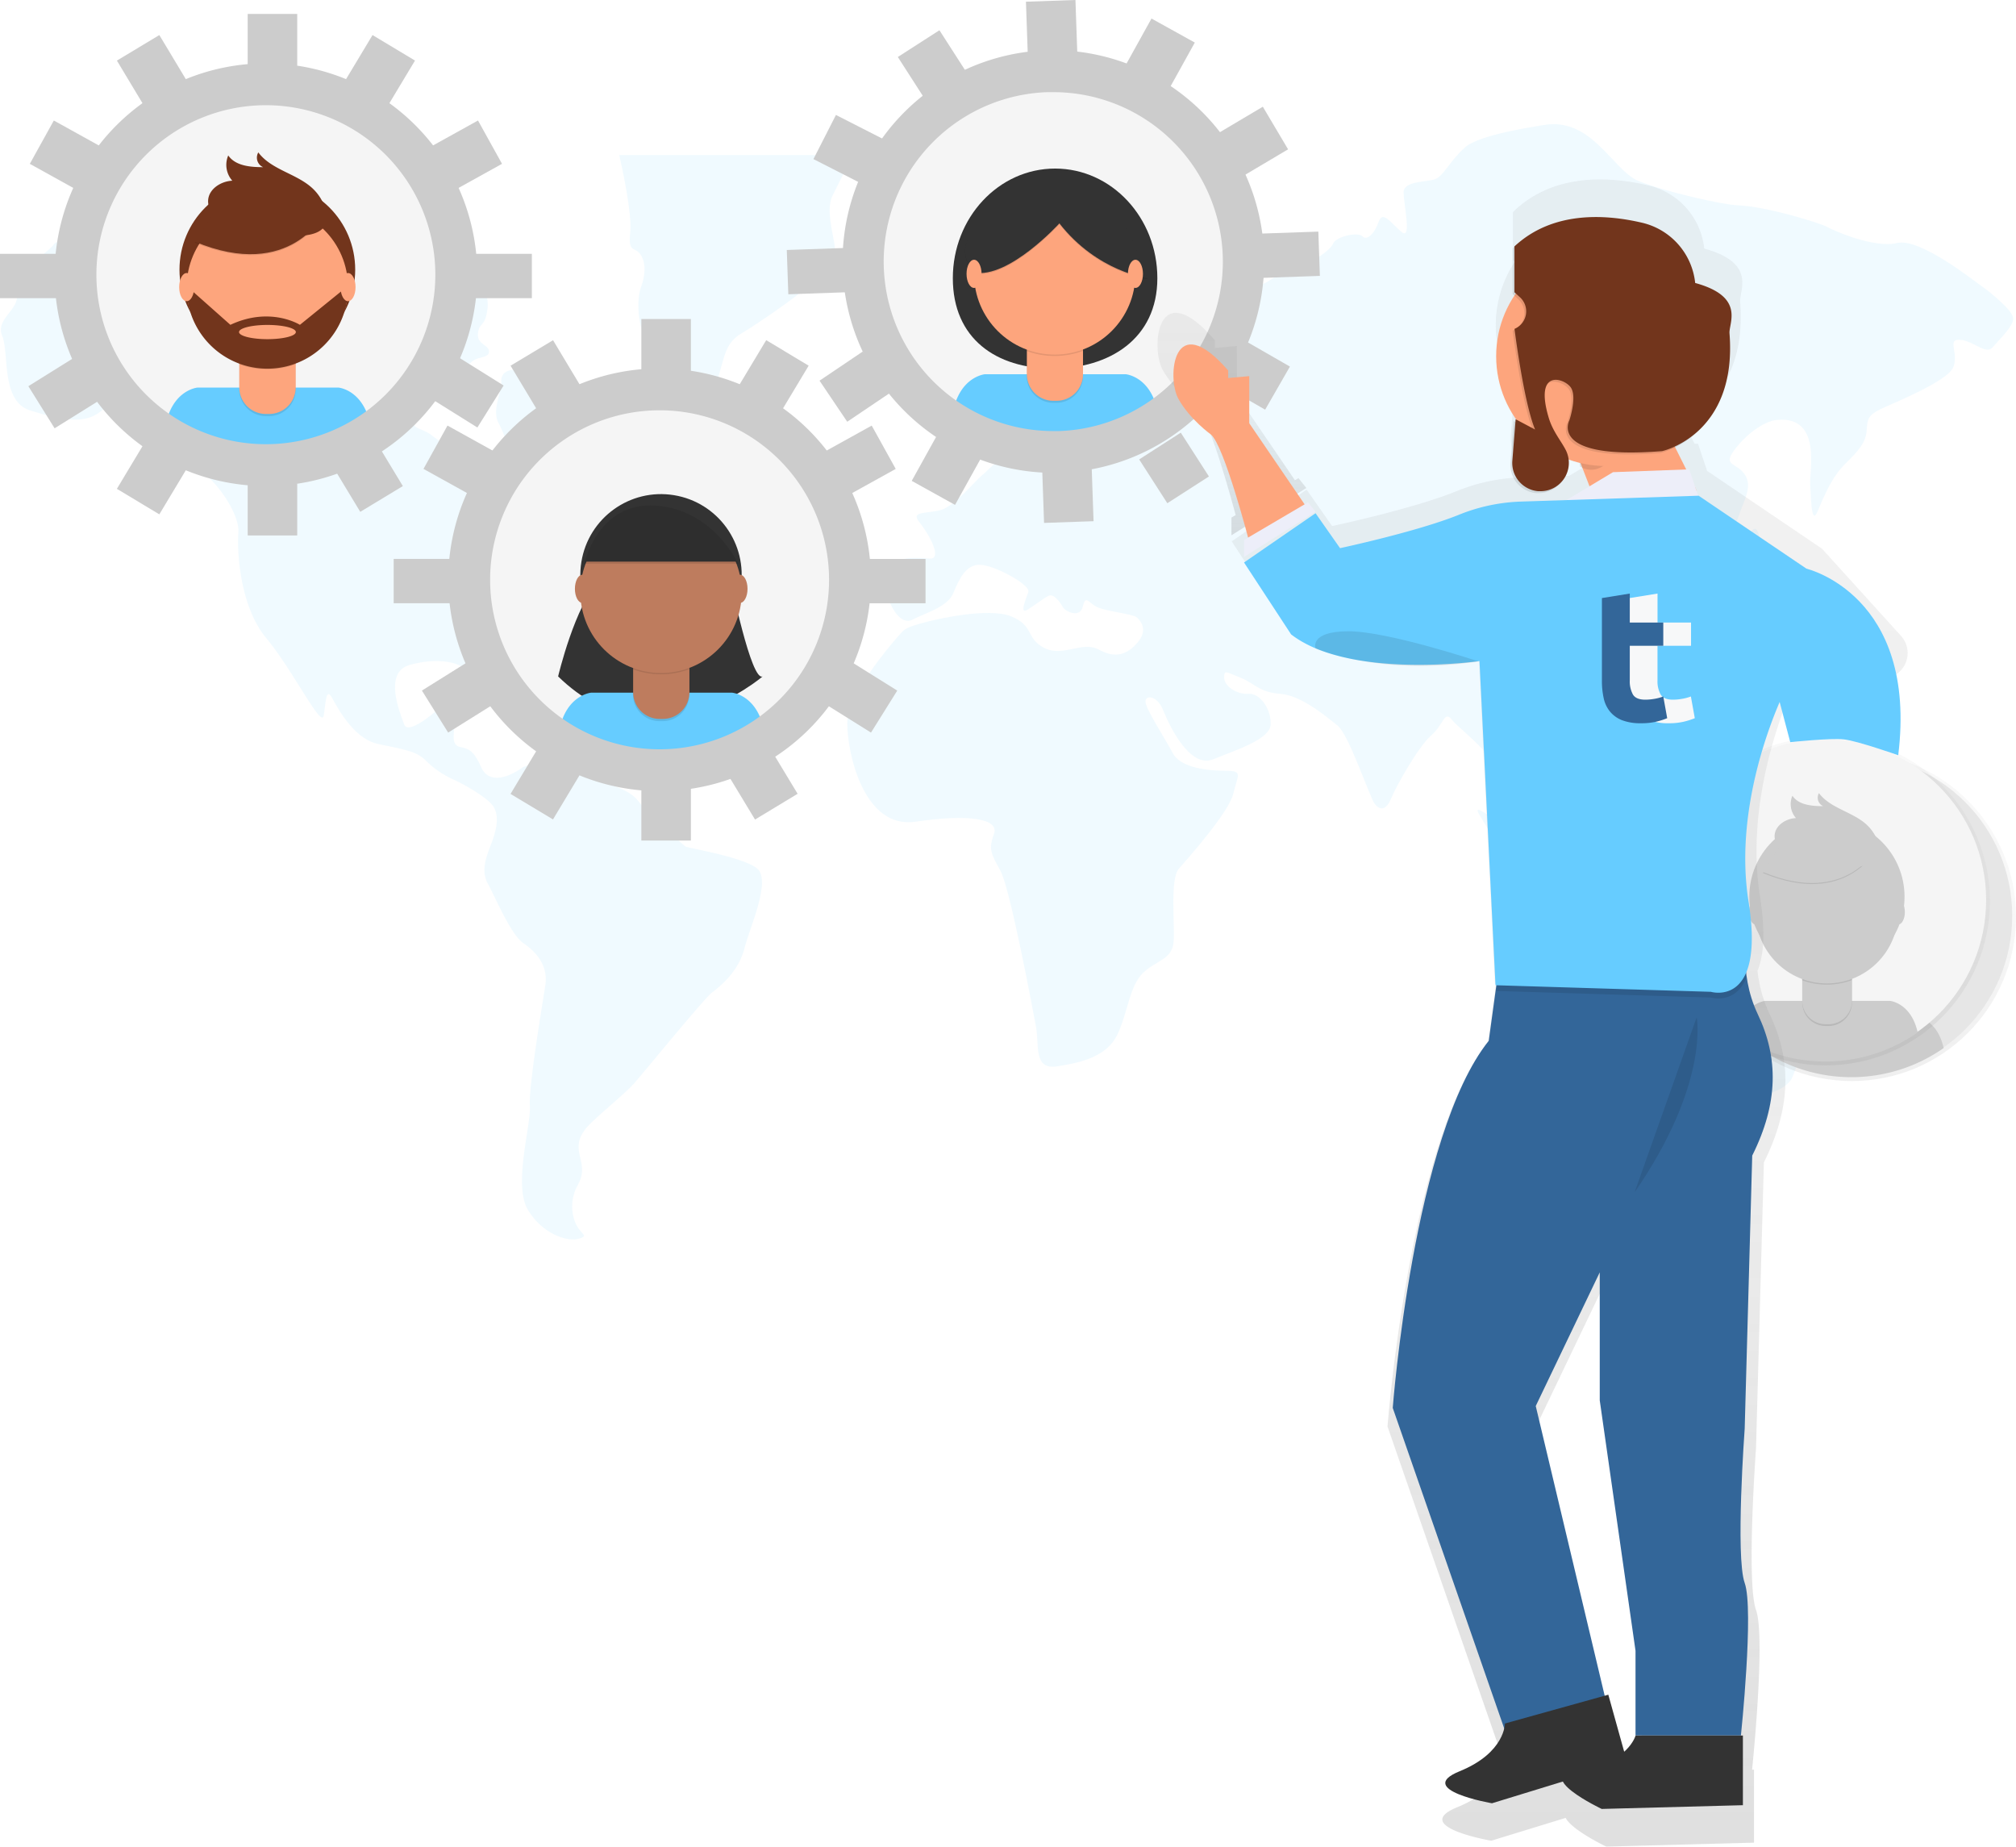<svg id="e82c897f-43fe-4287-8ae1-200fadcfb6cc" xmlns="http://www.w3.org/2000/svg" xmlns:xlink="http://www.w3.org/1999/xlink" viewBox="0 0 818.94 749.99"><defs><style>.cls-1{opacity:0.1;}.cls-2{fill:#6cf;}.cls-3{opacity:0.5;}.cls-4{fill:url(#linear-gradient);}.cls-5{fill:#f5f5f5;}.cls-6{fill:#333;}.cls-7{opacity:0.1;}.cls-21,.cls-7{isolation:isolate;}.cls-8{fill:#fda57d;}.cls-9{fill:url(#linear-gradient-2);}.cls-10{fill:#72351c;}.cls-11{fill:url(#linear-gradient-3);}.cls-12{fill:#be7c5e;}.cls-13{fill:#ccc;}.cls-14{fill:url(#linear-gradient-4);}.cls-15{fill:#e6e6e6;}.cls-16{fill:url(#linear-gradient-5);}.cls-17{fill:url(#linear-gradient-6);}.cls-18{fill:url(#linear-gradient-7);}.cls-19{fill:#edeef9;}.cls-20{fill:#369;}.cls-22{fill:#f7f8f9;}</style><linearGradient id="linear-gradient" x1="709.06" y1="-418.28" x2="709.06" y2="-569.34" gradientTransform="matrix(-1, 0, 0, 1, 1136.94, 599.99)" gradientUnits="userSpaceOnUse"><stop offset="0" stop-color="gray" stop-opacity="0.25"/><stop offset="0.54" stop-color="gray" stop-opacity="0.12"/><stop offset="1" stop-color="gray" stop-opacity="0.1"/></linearGradient><linearGradient id="linear-gradient-2" x1="1028.91" y1="-412.89" x2="1028.91" y2="-563.95" xlink:href="#linear-gradient"/><linearGradient id="linear-gradient-3" x1="869" y1="-288.98" x2="869" y2="-440.04" xlink:href="#linear-gradient"/><linearGradient id="linear-gradient-4" x1="384.72" y1="-160.93" x2="384.72" y2="-294.37" xlink:href="#linear-gradient"/><linearGradient id="linear-gradient-5" x1="395.31" y1="-167.28" x2="395.31" y2="-300.72" xlink:href="#linear-gradient"/><linearGradient id="linear-gradient-6" x1="827.04" y1="-307.58" x2="827.04" y2="-397.94" gradientTransform="matrix(-1, 0, 0, 1, 1327.47, 525)" xlink:href="#linear-gradient"/><linearGradient id="linear-gradient-7" x1="689.84" y1="225" x2="689.84" y2="-452.11" gradientTransform="matrix(-1, 0, 0, 1, 1327.47, 525)" xlink:href="#linear-gradient"/></defs><title>freason04</title><g class="cls-1"><path class="cls-2" d="M278.47,343.82c-.88-.59-15.55-13.79-19.19-18.47s-10.44-6-14-7.84-27.48-9.74-33.22-5.66-13.45,6.54-16.47,0-4.47-7.54-8.65-8.47-2.1-5.91-2.38-10.29-2.71-9.12-5.7-6-13.18,11.32-14.65,7.18-8.71-21,2.09-24.14,19.73-1.27,22.44,1.57,4.76,10.67,8.09,9.72,1.5-6.95,2.68-11.92,9-11.6,12.55-18.46,4.19-11,8.66-12.9,6.92-4.35,11.11-7.48,10.74-5.94,13.19-7.54,13.15-6.92,16.71-6,6-.31,3-5.61-6.87-21.33-12.56-28.52-6.29-9.11-9-16-5.71-12.89-7.8-8.18-6.55,11-9,5-2.1-5.69-5.09-8.47-5.39-3.46-9.56-4.73-8.41.33-8.09,4.39-3.91,11.34-1.18,16.68,5.09,11,1.47,12.86,0,13.18-3.56,12.84-5.38.34-5.38-3.74,1.79-10.28-4.82-10.28S179.72,180,175,176.55s-8.68-1.59-7.49-9.36-.56-10.67,4.78-15.05,6.61-6.92,10.5-5,6.54,1.87,9-.3,6.84-1.29,6.84-4.08-5.09-2.81-4.46-7.48,3-2.23,3.87-10.08-5.69-19.76-12.27-18.18S169,117.67,166.9,113.54s-6.3-2.2-14.39.65-41.58-2.81-43.95-5.66c0,0-5.72-4.06-8.71-1.87s-15,1.24-18.55.64-6.9,4.06-11.34,2.51S49.58,105.13,46,102.58s-9-2.53-11.36-3.74-11.12-2-12.82.47-8.42,6.86-11.71,10S3,111.86,6.26,118.44s-8.37,10.67-5.4,17.85-.6,26.63,11.36,30.4,21.86,6,28.72.36,17.39-5.68,20.67.6,5.09,15.68,15.83,21,20,20.71,19.4,27.56.33,29.77,11.34,43,22.45,37,23.33,31.36.93-11.32,3.32-7.21,8.66,16.63,18.84,18.83S169,305,172.8,308.75a38,38,0,0,0,11.37,7.85c4.19,1.87,14.36,7.55,16.46,11.29s1.2,8.78-.94,14.44-4.47,11.28-1.5,16.63,9.3,20.69,14.42,24.12,10.11,9.12,8.93,16.95-6.87,41.37-6.28,48.92-6.84,32.25-.88,42.31,16.2,13.16,20.67,11.87.93-1.57-1.22-6.24a17.66,17.66,0,0,1,.6-15.06c2.42-4.4,2.42-6.9,1.21-11.91s-.59-7.85,2.38-11.6,15.57-13.79,19.47-18.18,28.44-34.51,31.73-37,10.73-8.47,13.16-17.84,11.06-27.9,5.09-32.62S279.37,344.44,278.47,343.82Z" transform="translate(0 -0.01)"/><path class="cls-2" d="M338.29,79.24C340,75.9,344.12,67.56,346.35,63H251.56c1.13,5,5.24,23.74,4.47,31.31-.94,8.78,1.8,5.65,4.18,9.11s1.81,8.81.3,12.83-2.4,13.21,2.44,23.87,10.43,24.13,15.21,24.77,3.61,7.49,6.92,5,3.85-8.11,6.55-16.3,2.68-14.1,9.58-18.18,26-17.23,30.19-22,9-6.55,7.48-14.72S335.91,84,338.29,79.24Z" transform="translate(0 -0.01)"/><path class="cls-2" d="M805,116.24c-3.59-2.49-25.1-19.73-34.4-17.53s-25.7-5-28.41-6.55-24.8-8.37-36.48-8.78c-5.81-.2-30.22-5.66-40.4-10s-18.82-26-38.27-22.58c-2.51.47-26,3.74-32,9.12s-8.68,11.58-12,12.84-12.86.62-12.86,5.35,3.3,19.13-.57,16.29-7.8-9.4-9.55-4.36-4.86,7.82-6.62,5.94-10.79,0-12,3.12-12.87,10.34-17.93,11.32-7.21,3.43-9.89,4.68-23.06,10.67-26.91,7.21-5.09-1.25-7.49-.62c0,0-7.18-1.27-11.64-6.9s-5.4-3.74-10.49-9.09S450.87,95,445.81,97.26s-26.6,24.41-35,34.45S387.49,152,395,159.23s11.36,6.27,12.28,10.33,1.82,8.47,3,10,8.34,7.21,12-.31,4.18-12.85,8.36-11.59,5.07,4.08,2.94,9.72-3.58,14.47-10.76,14.09-15-4.68-17.36-3.74-3.81,3.12-6.54,5.32-11.09,12.5-16.77,14.1-12.52.28-8.65,5,9.56,15,4.19,14.72-14.37-1.24-15,4.08-3,8.47-1.78,12.22,5.09,11,9.84,8.47,14.1-5,16.47-10.67,5.12-11.88,11.09-11.57,20.35,8.14,19.42,11-3.85,9.4-.28,7.2,6.55-4.72,8.65-5.66,4.85,3.15,5.7,4.73,6.91,4.68,8.07-.36,2.4-1.22,6,.36,14.36,2.81,15.81,4,4.83,5,.61,10.06-9,6.92-15.85,3.15-14.39,3.15-22.09-.65-4.2-9.07-13.47-12.84-30.2.94-36.81,2.81-6.87,2.51-9.56,5.61-20.33,23.5-20.33,35.11,6.55,43,27.79,39.82,34.13-1.29,31.8,5-1.2,7.88,2.68,15.06,12.89,55.18,14.36,63-1.16,17.85,8.71,16.3S449.82,429.06,454,420s4.85-19.43,10.23-24.75,12-5.35,12.52-12.86-1.5-25.39,2.1-29.52,20.33-22.89,22.1-30.41,4.19-9.39-2.68-9.39-18.55-.94-21.87-7.19-11.09-18.1-11.09-20.92,4.8-2.5,7.16,3.44,10.74,23.86,20.32,20,23.07-8.14,23.38-14.11-4.18-12.83-9-12.49-9.89-3.15-9.89-6.59.88-2.17,6.54,0,7.49,5.95,16.17,6.59,18.55,9.09,23.31,12.86,13.14,29.5,15.26,32,4.55,2.54,6.61-2.5,11.06-21,16.17-25.41,5.37-10.29,8.32-6.55,15.89,13.15,16.76,18.81-.59,17.87,2.09,14.1,4.81-11.57,7.13-8.11,2.43,8.78,8.08,4.68,15.58-5.61,10.21-14.41-1.79-14.11,1.55-14.44,25.72-4.39,26.32-16.63S654,257.37,658,251.1s9.53-11.91,10.75-8.17-3,16,2.37,14.11,11.68-1.87,11.68-5.66-1.21-13.2,1.21-15.67,20-19.09,22.12-25.68,6-12.25,2.68-17.23-9-3.49-4.5-9.71,12-12.09,17.67-12.55c18.16-1.61,13,20.87,13.35,25.88s.34,17.56,3,11.29,5.81-14,11.23-19.3,8.41-8.78,8.7-13.45.55-6.28,5.69-8.79,27.5-11.31,29.6-17.22-2.76-11.3,2.66-10.93,10.46,6.22,13.17,3.1,8.68-8.75,8.42-11.9S808.63,118.75,805,116.24Z" transform="translate(0 -0.01)"/><path class="cls-2" d="M708.41,221.56c-1.81,4.1-2.69,4.75-5.37,13.22s-1.87,6.22-4.55,11.54-7.12,5.94-11.62,9.43-5.73,10.33-5.73,10.33c-3.87,5.32,15.9-7.54,22.74-11.6s5.11-8.78,5.7-15.36,2.45-7.55,5.37-10.36.6-8.48-.82-12.53S710.14,217.53,708.41,221.56Z" transform="translate(0 -0.01)"/><path class="cls-2" d="M647.07,364c2.09-1.6.57-5,3.85-4.42s6.27,2.56,10.22.36,7.16-1.29,6.55-5,0-8.77-.88-11.89-6.28-4.11-10.18-.62-9.25,8.81-9.25,6.9,2.35-6.9,1.16-10,.6-5.94-5.36-3.46-9.28,1.87-11.37,5.34-4.5,9.41-8.06,5.66-14-11.57-14-11.57c-.85-.94-12.81-10.69-8.63-4.08s10.47,17.87,13.46,21.92,6.26,8.81,9.87,6.61,4.19-2.8,9,0S645,365.49,647.07,364Z" transform="translate(0 -0.01)"/><path class="cls-2" d="M720.37,355.11c-5.74-2.51-3.33-4.68-10.23-5.91s-12.53,0-14.39-1.24-10.74-4.39-9.56,0,9.28,5.61,11.38,6.87-3,4.11.85,6.28,6.61,6.27,11.67,5,6.9,1.57,11,2.19,8.42-.62,6.67-2.56-3-4.39-2.68-6.54S726,357.64,720.37,355.11Z" transform="translate(0 -0.01)"/><path class="cls-2" d="M717.37,383c-2.09-6.28-7.18-17.83-8.34-12.23s-9.28,9.69-12.31,9.35c-2.74-.3-1.2-3.12-1.2-5.68s-1.57-5-8.42-3.1-8.34,8.42-10.2,7.85-6.55-1.87-9.53,1.58-5.73,10-9.28,11.32-15.6,2.8-15.6,7.84,3,12.53,2.72,16.61-5.77,13.46,1.49,16.33c4.19,1.63,7.16,1.87,12-.63s25.39-9.09,28.12-6.92,7,7.33,9,8.42c3.8,2.27,4.82,7.48,9.91,8.78a52.91,52.91,0,0,0,11,1.87c2.12,0,9.55-2.51,11.37-6.89s5.09-14.75,6.55-19.76,3-10.64-1.5-15.06S719.49,389.31,717.37,383Z" transform="translate(0 -0.01)"/></g><g class="cls-3"><circle class="cls-4" cx="427.88" cy="106.18" r="75.53"/></g><circle class="cls-5" cx="427.73" cy="105.7" r="73.93"/><path class="cls-6" d="M428.6,68.47c22.94,0,41.54,19.93,41.54,44.53s-19.53,36.7-42.47,36.7-40.61-12.11-40.61-36.7S405.66,68.47,428.6,68.47Z" transform="translate(0 -0.01)"/><path class="cls-2" d="M470.13,166.5c-3.06-13.7-12.84-14.5-12.84-14.5H400.12s-10.36.88-13.09,15.77A73.91,73.91,0,0,0,470.13,166.5Z" transform="translate(0 -0.01)"/><path class="cls-7" d="M439.94,133.87V152.8a10.8,10.8,0,0,1-10.72,10.8h-1.35a10.82,10.82,0,0,1-10.8-10.8V133.87Z" transform="translate(0 -0.01)"/><path class="cls-8" d="M439.94,135.09V152a10.8,10.8,0,0,1-10.73,10.8h-1.28a10.82,10.82,0,0,1-10.8-10.8V135.06a2.06,2.06,0,0,1,2.06-2.06h18.75A2.05,2.05,0,0,1,439.94,135.09Z" transform="translate(0 -0.01)"/><path class="cls-7" d="M439.92,139.76H417.05v2.81a33,33,0,0,0,22.87-.06Z" transform="translate(0 -0.01)"/><circle class="cls-8" cx="428.45" cy="111.25" r="32.77"/><path class="cls-7" d="M451.38,82.9c-5.77-5.16-19.18-5.78-30.1-7.22S404,85.16,395.72,93.82s0,17.32,0,17.32c14.22,2.47,34.63-20,34.63-20,15.46,19.8,35.87,22.27,35.87,22.27S457.15,88.06,451.38,82.9Z" transform="translate(0 -0.01)"/><path class="cls-6" d="M451.38,82.49c-5.77-5.16-19.18-5.78-30.1-7.22S404,84.75,395.72,93.41s0,17.32,0,17.32c14.22,2.47,34.63-20,34.63-20,15.46,19.8,35.87,22.27,35.87,22.27S457.15,87.65,451.38,82.49Z" transform="translate(0 -0.01)"/><ellipse class="cls-8" cx="461.24" cy="111.22" rx="3.05" ry="5.72"/><ellipse class="cls-8" cx="395.68" cy="111.22" rx="3.05" ry="5.72"/><g class="cls-3"><circle class="cls-9" cx="108.03" cy="111.57" r="75.53"/></g><circle class="cls-5" cx="107.88" cy="111.09" r="73.93"/><path class="cls-2" d="M150.31,171.92c-3.06-13.7-12.84-14.5-12.84-14.5H80.27s-10.37.85-13.09,15.74A74,74,0,0,0,150.31,171.92Z" transform="translate(0 -0.01)"/><circle class="cls-10" cx="108.6" cy="109.53" r="35.69"/><path class="cls-7" d="M120.12,139.26V158.2a10.82,10.82,0,0,1-10.8,10.8H108a10.81,10.81,0,0,1-10.79-10.81V139.26h22.91Z" transform="translate(0 -0.01)"/><path class="cls-8" d="M118.06,138.41a2.06,2.06,0,0,1,2.06,2.06v16.87a10.82,10.82,0,0,1-10.8,10.8H108a10.82,10.82,0,0,1-10.8-10.8V140.47a2.06,2.06,0,0,1,2.06-2.06h18.8Z" transform="translate(0 -0.01)"/><path class="cls-7" d="M120.07,145.15H97.2V148a33,33,0,0,0,22.87-.06Z" transform="translate(0 -0.01)"/><circle class="cls-8" cx="108.6" cy="116.64" r="32.77"/><path class="cls-7" d="M104.31,78.6,88.23,84.37,79.16,98.59c39,16.25,52.78-11.75,52.78-11.75Z" transform="translate(0 -0.01)"/><path class="cls-10" d="M104.31,78.23,88.23,84,79.16,98.18c39,16.25,52.78-11.75,52.78-11.75Z" transform="translate(0 -0.01)"/><path class="cls-10" d="M97.35,92.27a23.53,23.53,0,0,1-8.56-3.22c-2.52-1.72-4.44-4.66-4.24-7.72.29-4.6,5.21-7.72,9.81-7.93a9.73,9.73,0,0,1-1.64-10.26c2.94,4.27,9,4.76,14.15,4.76l-.4-.2a4.23,4.23,0,0,1-1.54-5.79h0c5.44,7.28,16,8.63,22.44,15a18.94,18.94,0,0,1,4.69,7.63C137.77,102.29,106.11,94.2,97.35,92.27Z" transform="translate(0 -0.01)"/><path class="cls-10" d="M75.83,116.94a32.77,32.77,0,0,0,65.53.84l-1.79-.22-17.74,14.38s-12-7.63-28.24,0l-16.9-15Zm32.81,20.82c-6.37,0-11.54-1.29-11.54-2.89s5.17-2.89,11.54-2.89,11.54,1.29,11.54,2.89S115,137.76,108.64,137.76Z" transform="translate(0 -0.01)"/><ellipse class="cls-8" cx="141.38" cy="116.61" rx="3.05" ry="5.72"/><ellipse class="cls-8" cx="75.83" cy="116.61" rx="3.05" ry="5.72"/><g class="cls-3"><circle class="cls-11" cx="267.94" cy="235.48" r="75.53"/></g><circle class="cls-5" cx="267.94" cy="235.07" r="73.93"/><path class="cls-6" d="M243.49,235.73c-9.91,9.9-16.77,39-16.77,39,39,38.11,83.08,0,83.08,0-4.62,2.3-13-39-13-39Z" transform="translate(0 -0.01)"/><path class="cls-2" d="M310.19,295.83c-3.06-13.7-12.84-14.5-12.84-14.5H240.19s-10.37.85-13.09,15.74A74,74,0,0,0,310.19,295.83Z" transform="translate(0 -0.01)"/><circle class="cls-6" cx="268.51" cy="233.45" r="32.77" transform="translate(-4.94 461.09) rotate(-80.78)"/><path class="cls-7" d="M280,263.17V282.1a10.82,10.82,0,0,1-10.8,10.8h-1.3a10.8,10.8,0,0,1-10.78-10.8V263.17Z" transform="translate(0 -0.01)"/><path class="cls-12" d="M278,262.32a2.06,2.06,0,0,1,2.06,2.06V281.2a10.82,10.82,0,0,1-10.8,10.8H268a10.8,10.8,0,0,1-10.81-10.75V264.38a2.06,2.06,0,0,1,2.06-2.06Z" transform="translate(0 -0.01)"/><path class="cls-7" d="M280,269.05H257.12v2.81A33,33,0,0,0,280,271.8Z" transform="translate(0 -0.01)"/><circle class="cls-12" cx="268.53" cy="240.57" r="32.77"/><path class="cls-6" d="M266.35,204.48c-23.66-1.61-29,23.63-29,23.63h62.5S290,206.09,266.35,204.48Z" transform="translate(0 -0.01)"/><ellipse class="cls-12" cx="300.61" cy="239.15" rx="3.05" ry="5.72"/><ellipse class="cls-12" cx="236.59" cy="239.15" rx="3.05" ry="5.72"/><path class="cls-7" d="M266.35,205.37c-23.66-1.61-29,23.63-29,23.63h62.5S290,207,266.35,205.37Z" transform="translate(0 -0.01)"/><path class="cls-13" d="M267.94,166.65a68.84,68.84,0,0,1,68.84,68.84h0a68.84,68.84,0,1,1-68.84-68.84h0M182.1,235.49h0a85.84,85.84,0,1,0,85.84-85.84,85.84,85.84,0,0,0-85.84,85.84Z" transform="translate(0 -0.01)"/><rect class="cls-13" x="260.53" y="129.57" width="20.12" height="21.18"/><rect class="cls-13" x="211.42" y="141.84" width="20.12" height="21.18" transform="translate(-46.87 135.84) rotate(-31)"/><rect class="cls-13" x="176.11" y="176.19" width="20.12" height="21.18" transform="translate(-67.45 259.05) rotate(-61)"/><rect class="cls-13" x="175.11" y="273.34" width="21.18" height="20.12" transform="translate(-121.96 141.46) rotate(-32)"/><rect class="cls-13" x="339.13" y="176.73" width="21.18" height="20.12" transform="translate(-46.71 192.96) rotate(-29)"/><rect class="cls-13" x="340.11" y="272.81" width="20.12" height="21.18" transform="translate(-75.73 430.18) rotate(-58)"/><rect class="cls-13" x="303.83" y="142.36" width="21.18" height="20.12" transform="translate(21.83 343.42) rotate(-59)"/><rect class="cls-13" x="260.53" y="320.2" width="20.12" height="21.18"/><rect class="cls-13" x="210.88" y="308.49" width="21.18" height="20.12" transform="translate(-165.65 344.32) rotate(-59)"/><rect class="cls-13" x="299.74" y="307.88" width="20.22" height="21.29" transform="translate(-120.11 206.27) rotate(-31.16)"/><rect class="cls-13" x="351.61" y="227.01" width="24.36" height="18"/><rect class="cls-13" x="159.92" y="227" width="24.36" height="18"/><path class="cls-13" d="M108,42.74a68.84,68.84,0,1,1-68.84,68.84A68.84,68.84,0,0,1,108,42.74h0M22.19,111.58h0A85.84,85.84,0,1,0,108,25.74h0A85.84,85.84,0,0,0,22.19,111.58Z" transform="translate(0 -0.01)"/><rect class="cls-13" x="100.62" y="5.66" width="20.12" height="21.18"/><rect class="cls-13" x="51.5" y="17.92" width="20.12" height="21.18" transform="translate(-5.89 35.77) rotate(-31)"/><rect class="cls-13" x="16.19" y="52.29" width="20.12" height="21.18" transform="translate(-41.47 55.35) rotate(-61)"/><rect class="cls-13" x="15.2" y="149.43" width="21.18" height="20.12" transform="matrix(0.85, -0.53, 0.53, 0.85, -80.6, 37.89)"/><rect class="cls-13" x="179.2" y="52.82" width="21.18" height="20.12" transform="translate(-6.69 99.89) rotate(-29)"/><rect class="cls-13" x="180.21" y="148.9" width="20.12" height="21.18" transform="translate(-45.81 236.33) rotate(-58)"/><rect class="cls-13" x="143.91" y="18.44" width="21.18" height="20.12" transform="translate(50.5 146.25) rotate(-59)"/><rect class="cls-13" x="100.62" y="196.29" width="20.12" height="21.18"/><rect class="cls-13" x="50.97" y="184.58" width="21.18" height="20.12" transform="translate(-136.99 147.16) rotate(-59)"/><rect class="cls-13" x="139.38" y="182.9" width="20.22" height="21.29" transform="translate(-78.58 105.27) rotate(-31.16)"/><rect class="cls-13" x="191.69" y="103.1" width="24.36" height="18"/><rect class="cls-13" y="103.1" width="24.36" height="18"/><path class="cls-13" d="M427.9,37.44a68.84,68.84,0,0,1,2.35,137.64h-2.43a68.84,68.84,0,0,1-2.35-137.64h2.43m0-17c-1,0-2,0-3,0a85.84,85.84,0,0,0,3,171.62c1,0,2-.05,3-.05a85.84,85.84,0,0,0-3-171.62Z" transform="translate(0 -0.01)"/><rect class="cls-13" x="417.12" y="0.35" width="20.12" height="21.18" transform="translate(-0.12 14.83) rotate(-1.99)"/><rect class="cls-13" x="368.47" y="14.3" width="20.12" height="21.18" transform="matrix(0.84, -0.54, 0.54, 0.84, 47.48, 210.11)"/><rect class="cls-13" x="334.38" y="49.88" width="20.12" height="21.18" transform="translate(134.14 339.87) rotate(-62.99)"/><rect class="cls-13" x="336.73" y="146.98" width="21.18" height="20.12" transform="translate(-28.45 220.99) rotate(-33.99)"/><rect class="cls-13" x="497.3" y="44.71" width="21.18" height="20.12" transform="matrix(0.86, -0.51, 0.51, 0.86, 44.29, 269.32)"/><rect class="cls-13" x="499.66" y="141.72" width="20.19" height="21.25" transform="translate(123.64 518.37) rotate(-60.11)"/><rect class="cls-13" x="460.83" y="11.62" width="21.18" height="20.12" transform="translate(223.84 423.43) rotate(-60.99)"/><rect class="cls-13" x="423.74" y="190.86" width="20.12" height="21.18" transform="translate(-6.73 15.18) rotate(-1.99)"/><rect class="cls-13" x="373.71" y="180.87" width="21.18" height="20.12" transform="translate(30.95 434.41) rotate(-60.99)"/><rect class="cls-13" x="467.12" y="177.1" width="20.12" height="21.18" transform="matrix(0.84, -0.54, 0.54, 0.84, -25.26, 290.07)"/><rect class="cls-13" x="511.5" y="94.49" width="24.36" height="18" transform="translate(-3.28 18.24) rotate(-1.99)"/><rect class="cls-13" x="319.91" y="101.11" width="24.36" height="18" transform="translate(-3.62 11.59) rotate(-1.99)"/><g class="cls-3"><circle class="cls-14" cx="752.22" cy="372.34" r="66.72"/></g><circle class="cls-15" cx="752.09" cy="371.92" r="65.31"/><path class="cls-13" d="M789.55,425.67c-2.7-12.1-11.34-12.81-11.34-12.81h-50.5s-9.16.75-11.57,13.9a65.37,65.37,0,0,0,73.41-1.09Z" transform="translate(0 -0.01)"/><circle class="cls-13" cx="752.72" cy="370.54" r="31.53"/><path class="cls-7" d="M762.94,396.81v16.76a9.54,9.54,0,0,1-9.58,9.5h-1.08a9.54,9.54,0,0,1-9.54-9.54V396.81Z" transform="translate(0 -0.01)"/><path class="cls-13" d="M762.34,396.06h0a.6.6,0,0,1,.6.6v16.16a9.54,9.54,0,0,1-9.58,9.5h-1.13a9.54,9.54,0,0,1-9.54-9.54V396.66h0a.6.6,0,0,1,.6-.6Z" transform="translate(0 -0.01)"/><path class="cls-7" d="M762.86,402h-20.2v2.49a29.07,29.07,0,0,0,20.2-.06Z" transform="translate(0 -0.01)"/><circle class="cls-13" cx="752.72" cy="376.82" r="28.95"/><path class="cls-7" d="M748.93,343.21l-14.21,5.1-8,12.57c34.42,14.39,46.62-10.38,46.62-10.38Z" transform="translate(0 -0.01)"/><path class="cls-13" d="M748.93,342.84l-14.21,5.1-8,12.57c34.42,14.39,46.62-10.38,46.62-10.38Z" transform="translate(0 -0.01)"/><path class="cls-13" d="M742.81,355.29a21,21,0,0,1-7.56-2.85c-2.23-1.55-3.93-4.11-3.75-6.82.26-4.06,4.6-6.82,8.67-7a8.58,8.58,0,0,1-1.45-9.06c2.59,3.78,7.92,4.21,12.5,4.21l-.34-.17a3.76,3.76,0,0,1-1.38-5.12c4.82,6.42,14.12,7.61,19.82,13.24a16.67,16.67,0,0,1,4.15,6.74C778.47,364.14,750.52,357,742.81,355.29Z" transform="translate(0 -0.01)"/><ellipse class="cls-13" cx="781.69" cy="376.8" rx="2.69" ry="5.05"/><ellipse class="cls-13" cx="723.77" cy="376.8" rx="2.69" ry="5.05"/><g class="cls-3"><circle class="cls-16" cx="741.63" cy="365.99" r="66.72"/></g><circle class="cls-5" cx="741.5" cy="365.56" r="65.31"/><path class="cls-13" d="M779,419.31c-2.7-12.1-11.34-12.81-11.34-12.81h-50.5s-9.16.75-11.57,13.9A65.37,65.37,0,0,0,779,419.31Z" transform="translate(0 -0.01)"/><circle class="cls-13" cx="742.13" cy="364.18" r="31.53"/><path class="cls-7" d="M752.31,390.45v16.72h0a9.54,9.54,0,0,1-9.54,9.54h-1.12a9.54,9.54,0,0,1-9.54-9.54V390.45Z" transform="translate(0 -0.01)"/><path class="cls-13" d="M751.72,389.7a.6.6,0,0,1,.59.61h0v16.15h0a9.54,9.54,0,0,1-9.54,9.54H741.6a9.54,9.54,0,0,1-9.5-9.58h0V390.3h0a.6.6,0,0,1,.6-.6h19Z" transform="translate(0 -0.01)"/><path class="cls-7" d="M752.27,395.66h-20.2v2.48a29.07,29.07,0,0,0,20.2-.06Z" transform="translate(0 -0.01)"/><circle class="cls-13" cx="742.13" cy="370.47" r="28.95"/><path class="cls-7" d="M738.34,336.85,724.13,342l-8,12.57c34.42,14.39,46.62-10.38,46.62-10.38Z" transform="translate(0 -0.01)"/><path class="cls-13" d="M738.34,336.49l-14.21,5.1-8,12.57c34.42,14.39,46.62-10.38,46.62-10.38Z" transform="translate(0 -0.01)"/><path class="cls-13" d="M732.2,348.94a21,21,0,0,1-7.56-2.85c-2.23-1.55-3.93-4.11-3.75-6.82.26-4.06,4.6-6.82,8.67-7a8.58,8.58,0,0,1-1.45-9.06c2.59,3.78,7.92,4.21,12.5,4.21l-.34-.17a3.76,3.76,0,0,1-1.38-5.12c4.82,6.42,14.12,7.61,19.82,13.24a16.67,16.67,0,0,1,4.15,6.74C767.91,357.79,739.93,350.65,732.2,348.94Z" transform="translate(0 -0.01)"/><ellipse class="cls-13" cx="771.1" cy="370.44" rx="2.69" ry="5.05"/><ellipse class="cls-13" cx="713.18" cy="370.44" rx="2.69" ry="5.05"/><path class="cls-17" d="M472.26,150.15c4.86,8.81,13.86,15.22,13.86,15.22,5,4.19,13.7,35.89,15.83,43.84l-1.71,1v7.21l30.43-19.22-3.2-4-1.45.85-23.55-34.51v-20l-9,.8v-3.2C469.84,110.91,467.4,141.34,472.26,150.15Z" transform="translate(0 -0.01)"/><path class="cls-18" d="M530.78,198.88l-30.43,21,20,30.59a46.33,46.33,0,0,0,10.42,5.94H531l.9.36a82.1,82.1,0,0,0,15.31,4.29c12,2.43,30.23,4.24,52.86.82l-.16-.05.56-.08,6.81,137.88h.45l-3.25,23.61c-32,40.05-40.84,156.17-40.84,156.17L611,715.78c-.91,3.9-4.51,12.31-19,18.21-19.41,7.9,13.77,13.62,13.77,13.62L636,738.34c2.51,5,16.51,11.66,16.51,11.66l60-1.6V718.76h-.78s5.6-53.66,1.6-64.87,0-65.67,0-65.67l3.2-116.12c11.21-22.42,11.21-41.64,2.4-60.06a55.8,55.8,0,0,1-5-17.75c2.41-5.69,3.42-15,1-30.3-7.22-45.44,16-90.88,16-90.88l32.83,2.48a10.38,10.38,0,0,0,8.47-17.32l-32.09-35.4-46.45-31.46h-.18l-3.75-11.18-1.37.05-4.69-9.37a38.45,38.45,0,0,0,10.63-7.74c7.4-7.2,14.21-19.64,12.55-40.79-.34-4.34,6.81-15.57-14.6-21.41a29.47,29.47,0,0,0-22.52-25.61c-16-3.82-38.22-5-54.36,10v.09c-.27.23-.54.46-.8.71v19.45l.76.7a46.67,46.67,0,0,0,.79,52.65l-.26-.14L615.8,160l-.71-.37-1.4,17.66v1a12,12,0,0,0,12,12h0a11.87,11.87,0,0,0,8.91-3.94A12.07,12.07,0,0,0,638.42,176a46.37,46.37,0,0,0,4.62,1.4l.28,1.69a9.37,9.37,0,0,0,.9.44l3,7.87-9.75,5.85-19.57.64a76.4,76.4,0,0,0-26.26,5.63c-17.9,7.26-50.52,14.15-50.52,14.15ZM666.85,718.76a16,16,0,0,1-4.85,6.91l-6.76-24.27-1.54.43L624.4,578.61l27.23-56.86v54.42l15.22,106.51Z" transform="translate(0 -0.01)"/><path class="cls-2" d="M719.47,272l7.77,29.44s16.38-1.76,21.8-1.13c5.71.66,22.06,6.44,22.06,6.44,8-65.12-37.21-75.75-37.21-75.75Z" transform="translate(0 -0.01)"/><path class="cls-8" d="M498.91,153.54v-3.06c-22.59-26-24.92,3.06-20.25,11.47s13.24,14.53,13.24,14.53c5.45,4.59,15.57,43.59,15.57,43.59l22.77-14.81L507.47,171.9V152.78Z" transform="translate(0 -0.01)"/><path class="cls-8" d="M689.09,199.59a3.34,3.34,0,0,1-3,3.62l-34.42,3.06a3.34,3.34,0,0,1-3.41-2.12l-8.83-22.83a3.42,3.42,0,0,1-.22-1.38,3.34,3.34,0,0,1,3.51-3.16L677,178.53a3.34,3.34,0,0,1,2.82,1.84l9,18A3.43,3.43,0,0,1,689.09,199.59Z" transform="translate(0 -0.01)"/><polygon class="cls-19" points="655.23 191.77 632.29 205.54 692.01 207.68 686.2 190.62 655.23 191.77"/><polygon class="cls-19" points="505.36 226.18 505.36 219.3 531.35 204.01 534.41 207.83 505.36 226.18"/><path class="cls-20" d="M610.47,381l-5.71,41.72c-30.59,38.23-39,149.11-39,149.11l48.94,140.7,39-16.06L623.85,571.06l26-54.29v52l14.53,101.7v34.4H707.2s5.35-51.24,1.53-61.94,0-62.7,0-62.7l3.06-110.88c10.7-21.41,10.66-39.76,2.29-57.35s-4-35-4-35Z" transform="translate(0 -0.01)"/><path class="cls-6" d="M650.64,734.7s-29.06-13.77-9.18-16.06,22.94-13.76,22.94-13.76H708v28.3Z" transform="translate(0 -0.01)"/><path class="cls-6" d="M606.07,732.4s-31.69-5.46-13.15-13S611.33,700,611.33,700l42-11.69,7.59,27.26Z" transform="translate(0 -0.01)"/><path class="cls-7" d="M607.84,402.48,695,405.16s9.77,2.94,14.33-7.78a55.83,55.83,0,0,1,.75-18.05l-99.58,4Z" transform="translate(0 -0.01)"/><path class="cls-2" d="M617.66,203.73a73.2,73.2,0,0,0-25.07,5.37c-17.12,6.9-48.24,13.54-48.24,13.54l-9.94-14.18-29.06,20,19.12,29.2C548.18,276,601,268.51,601,268.51l6.5,131.65,87.5,2.67s22.18,6.68,15.29-36.71,15.29-86.78,15.29-86.78l8.79-48-44.35-30Z" transform="translate(0 -0.01)"/><path class="cls-7" d="M664,484.28c30.58-44.36,25.23-71.12,25.23-71.12" transform="translate(0 -0.01)"/><path class="cls-7" d="M534.42,263.34s-2.68-6.94,13.38-6.94,52.76,12.23,52.76,12.23C560,274.75,534.42,263.34,534.42,263.34Z" transform="translate(0 -0.01)"/><path class="cls-7" d="M640.77,182.8l1.12,6.76a9,9,0,0,0,4.43,1.23c4.36,0,8.38-3.46,11.59-9.25-.25-.9-.67-1.48-1.13-1.54l-14.6-1.71C641.14,178.16,640.4,180.57,640.77,182.8Z" transform="translate(0 -0.01)"/><circle class="cls-8" cx="652.37" cy="144.68" r="44.6"/><path class="cls-7" d="M666.37,91.25a28.13,28.13,0,0,1,21.5,24.45h0c20.44,5.57,13.61,16.3,13.94,20.44C705.06,177.49,674.4,184,674.4,184c-46.46,3.72-37.63-12.54-37.63-12.54s3.29-9.75.46-13.47-14.83-7.46-8.83,12.54c1.64,5.45,5,9.32,6.88,13a11.5,11.5,0,0,1-10.23,16.75h-.91a11.5,11.5,0,0,1-10.55-12.37L614.93,171l7.9,4.18c-4.64-11.15-8.36-40.88-8.36-40.88h0a7.72,7.72,0,0,0,2.25-12.81l-2.25-2.06V100.85C629.85,86.51,651,87.66,666.37,91.25Z" transform="translate(0 -0.01)"/><path class="cls-10" d="M667.12,90.49a28.13,28.13,0,0,1,21.5,24.45h0c20.44,5.57,13.61,16.3,13.94,20.44,3.25,41.35-27.41,47.85-27.41,47.85-46.46,3.72-37.63-12.54-37.63-12.54s3.29-9.75.46-13.47-14.83-7.46-8.83,12.54c1.64,5.45,5,9.32,6.88,13a11.5,11.5,0,0,1-10.23,16.75h-.91a11.5,11.5,0,0,1-10.55-12.37l1.34-16.86,7.9,4.18c-4.64-11.15-8.36-40.88-8.36-40.88h0a7.72,7.72,0,0,0,2.25-12.81l-2.27-2.06V100.09C630.61,85.74,651.79,86.89,667.12,90.49Z" transform="translate(0 -0.01)"/><g class="cls-21"><path class="cls-22" d="M662,242.91l11.32-1.83v11.78h13.61v9.43H673.31v14.06a11.15,11.15,0,0,0,1.26,5.7c.83,1.42,2.52,2.13,5,2.13a21.4,21.4,0,0,0,3.76-.35,18.44,18.44,0,0,0,3.54-.95l1.59,8.82a30.62,30.62,0,0,1-4.56,1.44,26.25,26.25,0,0,1-6.15.61,20.43,20.43,0,0,1-7.68-1.25,12,12,0,0,1-4.86-3.5,12.9,12.9,0,0,1-2.55-5.43,32.22,32.22,0,0,1-.72-7.07Z" transform="translate(0 -0.01)"/></g><g class="cls-21"><path class="cls-20" d="M650.73,242.91l11.32-1.83v11.78h13.61v9.43H662.05v14.06a11.15,11.15,0,0,0,1.26,5.7c.83,1.42,2.52,2.13,5.05,2.13a21.4,21.4,0,0,0,3.76-.35,18.44,18.44,0,0,0,3.54-.95l1.59,8.82a30.62,30.62,0,0,1-4.56,1.44,26.25,26.25,0,0,1-6.15.61,20.43,20.43,0,0,1-7.68-1.25A12,12,0,0,1,654,289a12.9,12.9,0,0,1-2.55-5.43,32.22,32.22,0,0,1-.72-7.07Z" transform="translate(0 -0.01)"/></g></svg>